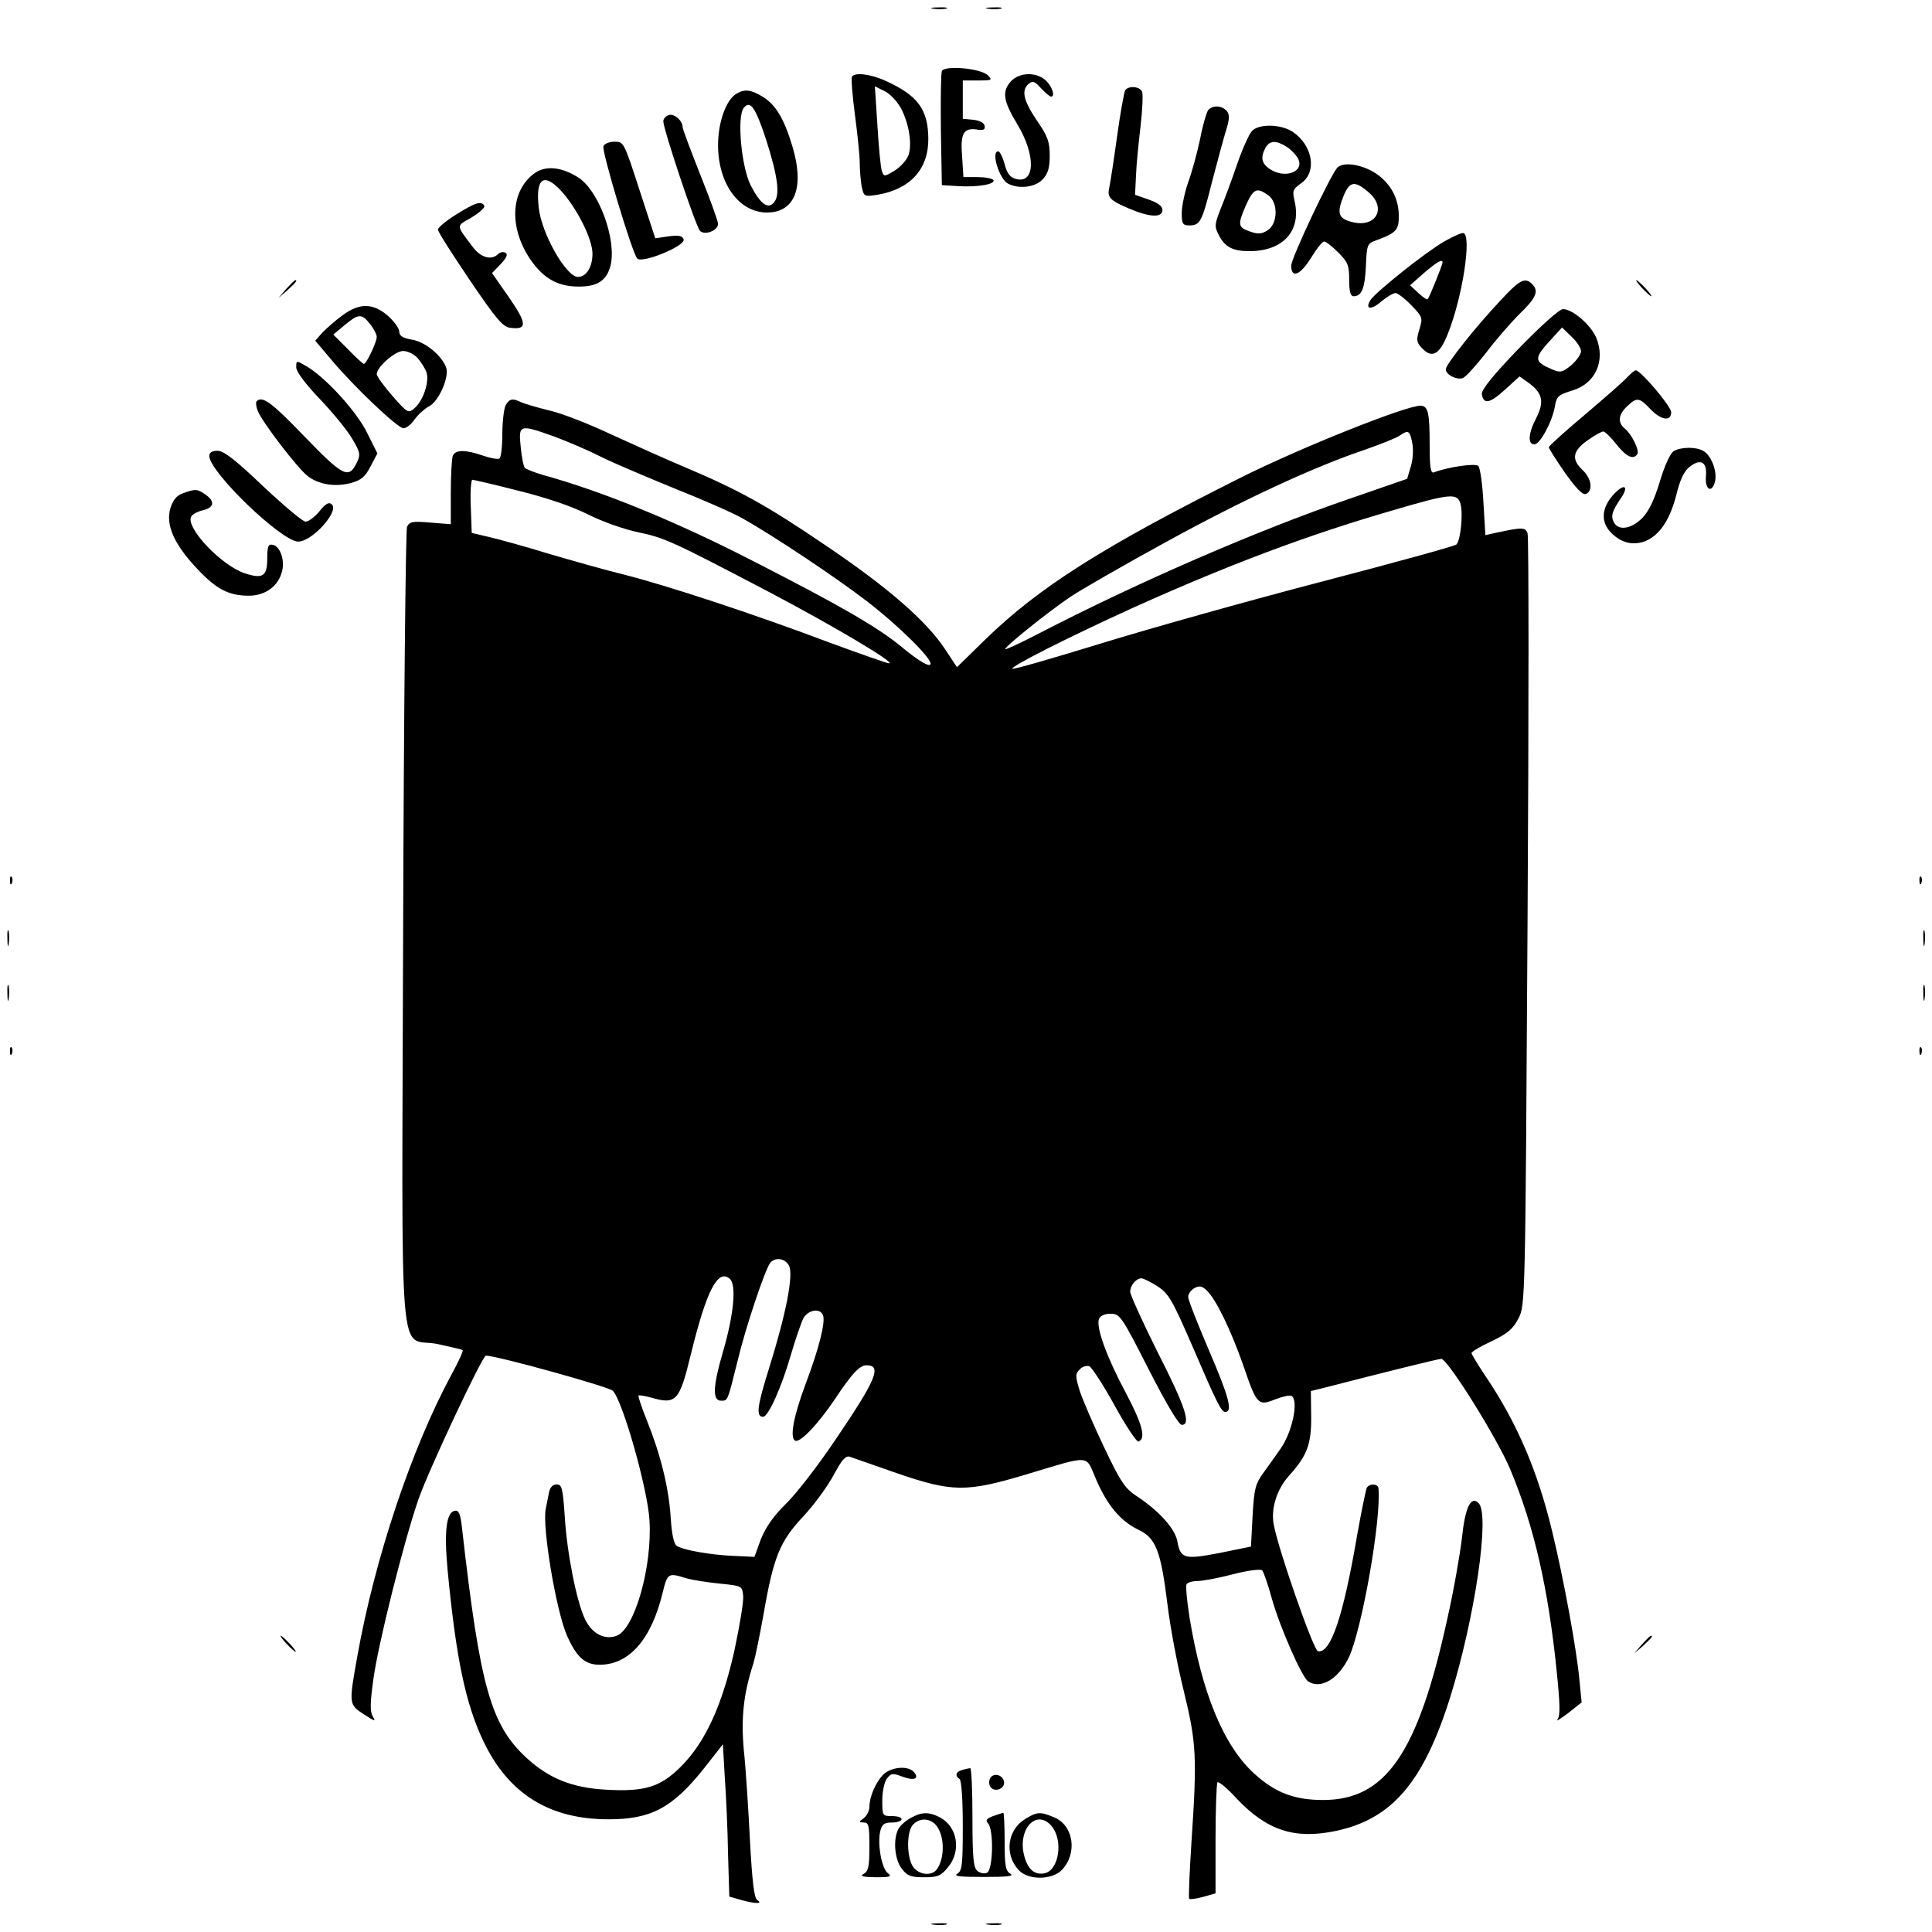 <?xml version="1.0" standalone="no"?>
<!DOCTYPE svg PUBLIC "-//W3C//DTD SVG 20010904//EN"
 "http://www.w3.org/TR/2001/REC-SVG-20010904/DTD/svg10.dtd">
<svg version="1.0" xmlns="http://www.w3.org/2000/svg"
 width="600pt" height="600pt" viewBox="0 0 600 600"
 preserveAspectRatio="xMidYMid meet">
<g transform="translate(0,600) scale(0.1,-0.1)"
fill="#000000" stroke="none">
<path d="M2898 5973 c12 -2 30 -2 40 0 9 3 -1 5 -23 4 -22 0 -30 -2 -17 -4z"/>
<path d="M3068 5973 c12 -2 30 -2 40 0 9 3 -1 5 -23 4 -22 0 -30 -2 -17 -4z"/>
<path d="M2925 5779 c-3 -8 -4 -91 -3 -184 l3 -170 50 -3 c61 -4 118 6 110 19
-4 5 -26 9 -49 9 l-44 0 -4 63 c-6 72 4 90 44 85 22 -4 28 -1 26 11 -2 10 -16
17 -36 19 l-32 3 0 60 0 59 47 0 c43 0 46 1 31 16 -22 22 -136 32 -143 13z"/>
<path d="M2646 5762 c-3 -5 1 -58 9 -118 8 -60 15 -128 15 -150 0 -23 3 -56 6
-73 7 -32 8 -32 48 -26 103 17 160 80 159 175 -1 91 -33 134 -135 180 -45 20
-93 26 -102 12z m153 -100 c25 -49 34 -112 22 -145 -6 -15 -25 -36 -43 -47
-31 -19 -33 -19 -39 -2 -4 10 -10 74 -14 141 l-8 123 32 -16 c17 -9 39 -33 50
-54z"/>
<path d="M3140 5748 c-29 -32 -25 -61 20 -135 57 -95 55 -184 -4 -169 -19 5
-28 16 -36 46 -6 22 -15 40 -20 40 -23 0 3 -85 30 -100 34 -18 85 -12 108 13
17 18 22 36 22 74 0 42 -6 60 -40 109 -42 62 -49 94 -25 114 12 10 19 7 38
-14 13 -14 27 -26 31 -26 14 0 4 31 -16 50 -29 27 -81 26 -108 -2z"/>
<path d="M3494 5719 c-3 -6 -15 -71 -25 -144 -10 -73 -21 -144 -24 -157 -7
-31 1 -40 62 -66 64 -27 103 -29 103 -4 0 12 -14 22 -42 32 l-43 15 3 60 c1
33 8 101 14 152 6 51 8 99 5 108 -7 17 -43 20 -53 4z"/>
<path d="M2287 5709 c-32 -19 -57 -88 -57 -160 0 -119 65 -209 152 -209 87 0
117 79 79 205 -26 87 -52 130 -93 155 -37 22 -55 24 -81 9z m92 -142 c36 -113
44 -170 26 -194 -19 -25 -43 -8 -74 52 -29 59 -43 214 -21 240 20 25 36 2 69
-98z"/>
<path d="M3752 5658 c-5 -7 -17 -47 -25 -90 -9 -42 -25 -102 -37 -134 -11 -32
-20 -75 -20 -96 0 -33 3 -38 24 -38 33 0 39 11 70 135 16 61 35 132 43 158 12
38 12 51 3 62 -15 18 -44 19 -58 3z"/>
<path d="M2078 5643 c-10 -3 -18 -11 -18 -20 0 -24 101 -327 114 -340 15 -15
56 1 56 22 0 8 -25 77 -55 152 -30 76 -55 142 -55 148 0 20 -25 42 -42 38z"/>
<path d="M3888 5593 c-9 -10 -30 -56 -46 -103 -16 -47 -39 -109 -51 -138 -19
-49 -20 -55 -6 -82 19 -37 43 -50 95 -50 104 0 161 62 141 153 -8 34 -7 39 20
58 50 35 36 118 -27 160 -37 24 -105 25 -126 2z m108 -49 c14 -9 29 -25 35
-36 22 -42 -42 -65 -89 -32 -24 17 -28 35 -12 65 13 23 33 24 66 3z m-58 -150
c32 -22 31 -88 -1 -109 -19 -12 -30 -13 -55 -4 -38 13 -39 21 -12 83 23 50 33
55 68 30z"/>
<path d="M1874 5546 c-6 -15 90 -334 105 -349 16 -16 152 40 144 60 -4 11 -15
13 -47 9 l-41 -6 -49 150 c-48 148 -49 150 -77 150 -16 0 -32 -6 -35 -14z"/>
<path d="M4152 5478 c-25 -32 -142 -280 -142 -303 0 -41 28 -30 62 25 17 28
35 50 40 50 6 0 25 -15 44 -34 30 -30 34 -40 34 -85 0 -37 4 -51 14 -51 25 0
35 25 38 95 3 66 4 69 33 79 62 23 70 32 69 79 -1 57 -31 106 -82 135 -44 24
-94 29 -110 10z m97 -74 c60 -50 24 -114 -52 -93 -42 11 -46 28 -23 84 18 42
34 44 75 9z"/>
<path d="M1656 5459 c-75 -59 -74 -179 0 -277 39 -51 81 -72 142 -72 58 0 86
19 98 65 20 80 -37 236 -102 275 -53 33 -103 37 -138 9z m85 -50 c50 -54 99
-151 99 -197 0 -41 -19 -72 -45 -72 -37 0 -114 136 -122 216 -10 90 15 109 68
53z"/>
<path d="M1417 5334 c-31 -19 -57 -41 -57 -47 0 -7 45 -77 99 -157 82 -121
103 -146 126 -148 53 -7 52 13 -4 94 l-53 76 27 28 c18 19 23 30 15 35 -6 4
-17 2 -23 -4 -20 -20 -53 -12 -78 21 -54 72 -54 64 -4 93 25 15 42 31 39 36
-9 16 -28 10 -87 -27z"/>
<path d="M4485 5250 c-59 -34 -214 -158 -229 -182 -18 -29 2 -32 34 -4 17 14
37 26 44 26 6 0 29 -17 49 -38 35 -36 36 -39 25 -75 -10 -32 -9 -40 7 -57 32
-35 56 -22 82 45 45 113 74 303 48 311 -5 2 -32 -10 -60 -26z m-5 -65 c0 -7
-41 -109 -46 -114 -2 -3 -15 6 -29 19 l-26 24 43 38 c40 34 58 45 58 33z"/>
<path d="M889 5103 l-24 -28 28 24 c25 23 32 31 24 31 -2 0 -14 -12 -28 -27z"/>
<path d="M4660 5067 c-79 -84 -170 -199 -170 -214 0 -17 35 -34 53 -27 9 3 40
38 71 77 30 40 77 94 105 122 52 50 61 71 39 93 -22 22 -39 13 -98 -51z"/>
<path d="M5100 5105 c13 -14 26 -25 28 -25 3 0 -5 11 -18 25 -13 14 -26 25
-28 25 -3 0 5 -11 18 -25z"/>
<path d="M1064 5021 c-21 -15 -49 -40 -62 -53 l-23 -26 49 -58 c71 -85 207
-214 225 -214 9 0 25 13 35 28 11 15 32 34 46 41 29 16 61 89 52 118 -12 37
-64 81 -106 88 -29 5 -40 12 -40 25 0 10 -16 32 -35 49 -46 40 -88 41 -141 2z
m85 -27 c12 -15 21 -33 21 -40 0 -17 -32 -84 -40 -84 -3 0 -26 21 -50 46 l-45
45 35 29 c43 36 53 37 79 4z m148 -106 c11 -13 24 -33 28 -46 8 -29 -10 -84
-36 -108 -21 -19 -22 -18 -70 36 -26 30 -49 61 -49 68 0 22 57 72 82 72 14 0
34 -10 45 -22z"/>
<path d="M4717 4918 c-80 -83 -117 -129 -115 -142 5 -33 25 -29 72 14 l45 41
31 -22 c41 -31 46 -58 21 -107 -25 -48 -27 -82 -6 -82 18 0 56 71 64 119 5 30
11 35 53 48 73 21 105 93 75 165 -17 39 -73 88 -103 88 -11 0 -67 -50 -137
-122z m193 -9 c0 -9 -14 -29 -30 -43 -27 -22 -34 -24 -58 -14 -60 26 -60 34
-2 97 l31 34 30 -29 c16 -15 29 -35 29 -45z"/>
<path d="M920 4859 c0 -13 28 -51 74 -99 40 -42 86 -98 100 -123 25 -42 26
-49 14 -74 -25 -52 -43 -42 -162 81 -101 105 -131 128 -149 110 -3 -3 -2 -17
4 -31 12 -32 122 -176 154 -201 34 -27 86 -35 135 -22 32 9 44 19 61 52 l21
40 -32 64 c-32 66 -130 173 -189 207 -31 18 -31 18 -31 -4z"/>
<path d="M5054 4829 c-10 -12 -70 -64 -131 -116 -62 -52 -113 -98 -113 -102 0
-4 23 -40 50 -79 35 -49 55 -70 65 -66 23 9 18 48 -10 74 -36 34 -31 60 16 93
21 15 43 27 48 27 5 0 24 -18 41 -40 31 -39 53 -49 65 -30 7 11 -17 61 -39 79
-23 19 -20 44 7 69 30 29 38 28 72 -8 33 -35 65 -40 65 -10 0 18 -95 130 -110
130 -4 0 -15 -10 -26 -21z"/>
<path d="M1570 4741 c-5 -11 -10 -51 -10 -90 0 -38 -4 -72 -9 -75 -5 -3 -28 1
-51 9 -55 19 -86 19 -94 -1 -3 -9 -6 -60 -6 -114 l0 -98 -63 5 c-56 5 -65 3
-73 -13 -4 -11 -10 -573 -12 -1249 -4 -1418 -17 -1264 107 -1289 41 -9 76 -17
78 -19 2 -3 -14 -38 -36 -78 -123 -228 -237 -569 -291 -871 -27 -151 -27 -151
20 -182 34 -22 38 -23 28 -7 -9 15 -9 39 1 112 14 109 96 435 141 564 31 89
198 445 209 445 33 0 380 -96 394 -109 30 -29 108 -303 114 -402 9 -145 -46
-338 -102 -359 -37 -14 -76 6 -98 51 -26 54 -56 204 -63 318 -6 89 -9 101 -25
101 -12 0 -21 -9 -24 -25 -3 -14 -7 -36 -10 -50 -12 -55 32 -318 66 -395 30
-67 56 -90 101 -90 93 0 162 80 197 228 14 56 17 58 71 41 19 -6 67 -13 105
-17 69 -7 70 -7 73 -38 2 -17 -11 -93 -27 -169 -38 -170 -90 -285 -166 -361
-64 -64 -112 -79 -234 -72 -105 6 -176 35 -245 98 -112 103 -145 221 -201 713
-5 46 -10 58 -23 55 -26 -5 -33 -64 -22 -183 26 -272 55 -414 111 -532 78
-164 205 -243 389 -243 133 0 199 36 297 159 l58 74 6 -104 c4 -57 9 -164 10
-237 l4 -132 35 -10 c45 -13 71 -13 52 -1 -10 6 -16 57 -23 187 -5 98 -13 224
-19 279 -9 100 -1 175 30 270 5 16 19 84 31 150 31 180 51 228 123 305 34 36
76 94 95 129 25 47 37 61 50 57 9 -3 75 -26 146 -51 172 -59 215 -60 402 -4
203 61 184 62 216 -13 35 -82 76 -131 131 -158 56 -26 71 -65 92 -235 8 -66
30 -185 50 -265 40 -164 42 -206 24 -474 -6 -92 -9 -170 -7 -173 3 -2 22 0 43
6 l39 11 0 169 c0 93 3 172 6 176 4 3 31 -19 60 -51 94 -99 180 -127 308 -100
174 37 272 151 355 416 76 244 124 566 88 602 -24 24 -42 -13 -52 -110 -6 -51
-26 -165 -46 -253 -91 -415 -191 -559 -385 -559 -90 0 -149 23 -214 82 -95 87
-162 249 -201 486 -8 51 -12 97 -9 102 4 6 19 10 34 10 15 0 65 9 110 21 46
12 87 17 91 12 4 -4 18 -44 30 -88 24 -86 93 -244 113 -257 39 -25 94 8 126
75 40 84 101 427 92 525 -1 14 -27 16 -36 2 -3 -5 -17 -73 -31 -152 -43 -251
-82 -364 -121 -356 -14 3 -123 316 -137 392 -10 50 9 111 48 154 56 62 69 98
68 184 l-1 78 37 9 c186 48 359 91 368 91 20 0 176 -250 215 -345 74 -177 117
-368 143 -620 11 -107 12 -143 3 -155 -7 -8 8 1 32 19 l43 34 -7 71 c-9 96
-49 314 -85 462 -44 183 -107 331 -201 472 -27 40 -49 76 -49 80 0 4 28 21 63
37 50 24 66 38 83 71 21 41 21 52 28 1231 4 654 4 1197 0 1207 -7 19 -16 19
-100 1 l-31 -7 -6 102 c-3 56 -10 107 -16 113 -9 9 -93 -3 -138 -20 -10 -4
-13 17 -13 85 0 102 -5 122 -29 122 -46 0 -376 -132 -559 -224 -427 -214 -626
-340 -793 -503 l-87 -85 -37 56 c-58 88 -179 193 -372 323 -184 125 -268 171
-438 243 -55 23 -157 69 -227 101 -70 33 -157 67 -195 75 -37 9 -76 21 -85 25
-26 13 -36 11 -48 -10z m152 -97 c40 -15 104 -42 143 -62 38 -19 142 -63 230
-99 88 -35 184 -77 213 -94 94 -53 285 -180 384 -256 94 -72 198 -174 198
-194 0 -14 -37 8 -90 52 -74 61 -188 127 -460 266 -241 124 -469 217 -654 268
-27 8 -52 18 -56 22 -4 4 -10 34 -13 66 -7 69 -4 70 105 31z m2664 -20 c4 -20
2 -53 -5 -74 l-11 -37 -182 -63 c-280 -96 -652 -257 -963 -418 -54 -28 -101
-50 -103 -48 -5 5 133 116 203 163 33 22 165 98 293 168 240 132 460 234 617
287 49 17 99 37 110 44 29 20 33 18 41 -22z m-2776 -148 c85 -21 165 -48 215
-73 45 -23 114 -47 157 -56 82 -17 106 -28 413 -189 197 -104 389 -218 366
-218 -6 0 -91 30 -189 66 -233 88 -502 176 -632 209 -58 14 -163 44 -235 65
-71 22 -155 45 -185 52 l-55 13 -3 83 c-2 45 1 82 5 82 4 0 69 -15 143 -34z
m2926 -42 c8 -31 0 -112 -13 -125 -5 -5 -191 -56 -413 -114 -223 -58 -530
-144 -683 -191 -153 -47 -281 -84 -283 -81 -7 7 180 101 378 191 291 131 537
224 803 301 180 53 202 55 211 19z m-2086 -2364 c15 -28 -8 -147 -60 -314 -39
-124 -43 -156 -20 -156 16 0 58 94 86 192 15 51 33 103 40 116 16 25 52 30 60
7 8 -21 -13 -104 -53 -210 -38 -101 -51 -169 -34 -179 14 -9 71 50 124 129 53
80 77 105 98 105 49 0 30 -45 -97 -232 -53 -79 -122 -168 -153 -198 -39 -38
-63 -73 -78 -110 l-20 -55 -64 3 c-72 3 -157 18 -177 31 -9 5 -16 37 -19 87
-6 94 -31 195 -73 300 -17 42 -29 78 -27 80 2 2 19 -1 38 -6 79 -23 89 -12
124 132 49 200 84 268 121 237 22 -18 13 -112 -21 -228 -31 -106 -33 -151 -6
-151 22 0 20 -3 52 125 24 101 85 283 101 303 16 19 46 14 58 -8z m1137 -60
c42 -25 51 -41 118 -195 73 -170 88 -200 100 -200 24 0 12 46 -49 188 -36 84
-66 160 -66 169 0 10 9 22 20 28 15 8 24 6 39 -9 29 -29 74 -123 112 -231 42
-123 46 -127 99 -106 23 9 46 14 51 11 23 -15 2 -113 -34 -164 -12 -17 -35
-50 -52 -73 -27 -37 -30 -51 -35 -136 l-5 -95 -98 -20 c-110 -21 -121 -18
-131 38 -8 39 -57 93 -125 138 -37 24 -51 45 -101 150 -32 67 -66 146 -76 175
-15 49 -15 55 -1 69 8 9 22 13 30 10 7 -3 43 -57 78 -121 35 -64 69 -114 74
-113 25 8 13 54 -38 150 -59 110 -94 205 -84 231 4 10 18 16 36 16 29 0 34 -7
118 -172 55 -108 94 -173 103 -173 30 0 11 57 -75 226 -47 94 -85 178 -85 187
0 20 18 42 35 42 5 0 24 -9 42 -20z"/>
<path d="M5198 4599 c-10 -5 -29 -46 -43 -94 -18 -59 -35 -94 -56 -115 -34
-33 -73 -39 -87 -12 -10 19 -6 34 22 75 27 40 9 47 -25 9 -36 -41 -38 -84 -5
-117 32 -32 69 -40 107 -25 44 19 75 66 95 143 11 46 24 74 41 87 34 27 55 16
51 -28 -4 -42 18 -56 28 -18 8 32 -12 83 -37 96 -23 13 -69 12 -91 -1z"/>
<path d="M650 4584 c0 -50 225 -266 276 -266 43 0 127 93 105 115 -9 9 -19 4
-39 -21 -15 -18 -34 -32 -43 -32 -9 0 -68 50 -132 110 -86 82 -122 110 -141
110 -17 0 -26 -5 -26 -16z"/>
<path d="M568 4468 c-20 -7 -31 -21 -39 -47 -15 -51 12 -112 83 -187 60 -64
98 -84 161 -84 51 0 92 30 103 76 9 34 -6 78 -29 82 -14 3 -17 -4 -17 -43 0
-55 -14 -64 -71 -45 -71 24 -180 138 -166 174 3 8 19 17 36 21 36 8 40 28 9
49 -25 18 -32 18 -70 4z"/>
<path d="M31 3264 c0 -11 3 -14 6 -6 3 7 2 16 -1 19 -3 4 -6 -2 -5 -13z"/>
<path d="M5961 3264 c0 -11 3 -14 6 -6 3 7 2 16 -1 19 -3 4 -6 -2 -5 -13z"/>
<path d="M23 3085 c0 -22 2 -30 4 -17 2 12 2 30 0 40 -3 9 -5 -1 -4 -23z"/>
<path d="M5973 3085 c0 -22 2 -30 4 -17 2 12 2 30 0 40 -3 9 -5 -1 -4 -23z"/>
<path d="M23 2915 c0 -22 2 -30 4 -17 2 12 2 30 0 40 -3 9 -5 -1 -4 -23z"/>
<path d="M5973 2915 c0 -22 2 -30 4 -17 2 12 2 30 0 40 -3 9 -5 -1 -4 -23z"/>
<path d="M31 2734 c0 -11 3 -14 6 -6 3 7 2 16 -1 19 -3 4 -6 -2 -5 -13z"/>
<path d="M5961 2734 c0 -11 3 -14 6 -6 3 7 2 16 -1 19 -3 4 -6 -2 -5 -13z"/>
<path d="M890 895 c13 -14 26 -25 28 -25 3 0 -5 11 -18 25 -13 14 -26 25 -28
25 -3 0 5 -11 18 -25z"/>
<path d="M5099 893 l-24 -28 28 24 c15 14 27 26 27 28 0 8 -8 1 -31 -24z"/>
<path d="M2742 488 c-24 -26 -42 -69 -42 -100 0 -11 -8 -27 -17 -34 -17 -13
-17 -13 0 -14 15 0 17 -10 17 -75 0 -60 -3 -76 -17 -84 -14 -8 -5 -10 36 -11
46 0 52 2 38 13 -19 14 -33 92 -23 131 5 21 13 26 36 26 17 0 30 5 30 10 0 6
-13 10 -30 10 -29 0 -30 1 -30 48 0 27 6 57 14 68 13 17 18 18 47 7 37 -14 55
-8 38 13 -18 22 -72 17 -97 -8z"/>
<path d="M2988 503 c-20 -5 -23 -18 -8 -28 6 -4 10 -63 10 -145 0 -122 -2
-140 -17 -149 -13 -8 9 -10 82 -10 73 0 95 2 83 10 -15 8 -18 25 -18 99 0 50
-2 90 -4 90 -3 0 -17 -5 -32 -10 -21 -8 -24 -14 -16 -22 19 -19 16 -147 -3
-154 -8 -4 -22 -1 -30 6 -12 10 -15 42 -15 166 0 85 -3 153 -7 153 -5 -1 -16
-3 -25 -6z"/>
<path d="M3074 475 c-4 -9 -2 -21 4 -27 15 -15 44 -1 40 19 -4 23 -36 29 -44
8z"/>
<path d="M2828 354 c-15 -8 -32 -23 -38 -34 -17 -32 -12 -95 11 -124 17 -22
28 -26 69 -26 42 0 52 4 74 31 42 50 30 126 -25 155 -35 18 -57 17 -91 -2z
m76 -19 c30 -30 32 -107 4 -142 -16 -20 -55 -15 -72 9 -21 30 -21 112 0 132
20 20 48 20 68 1z"/>
<path d="M3184 351 c-56 -34 -65 -110 -21 -158 29 -33 105 -32 135 0 49 52 36
138 -24 163 -43 18 -53 18 -90 -5z m80 -20 c40 -44 25 -142 -22 -149 -30 -5
-50 13 -61 54 -22 81 36 147 83 95z"/>
<path d="M2898 23 c12 -2 30 -2 40 0 9 3 -1 5 -23 4 -22 0 -30 -2 -17 -4z"/>
<path d="M3068 23 c12 -2 30 -2 40 0 9 3 -1 5 -23 4 -22 0 -30 -2 -17 -4z"/>
</g>
</svg>
